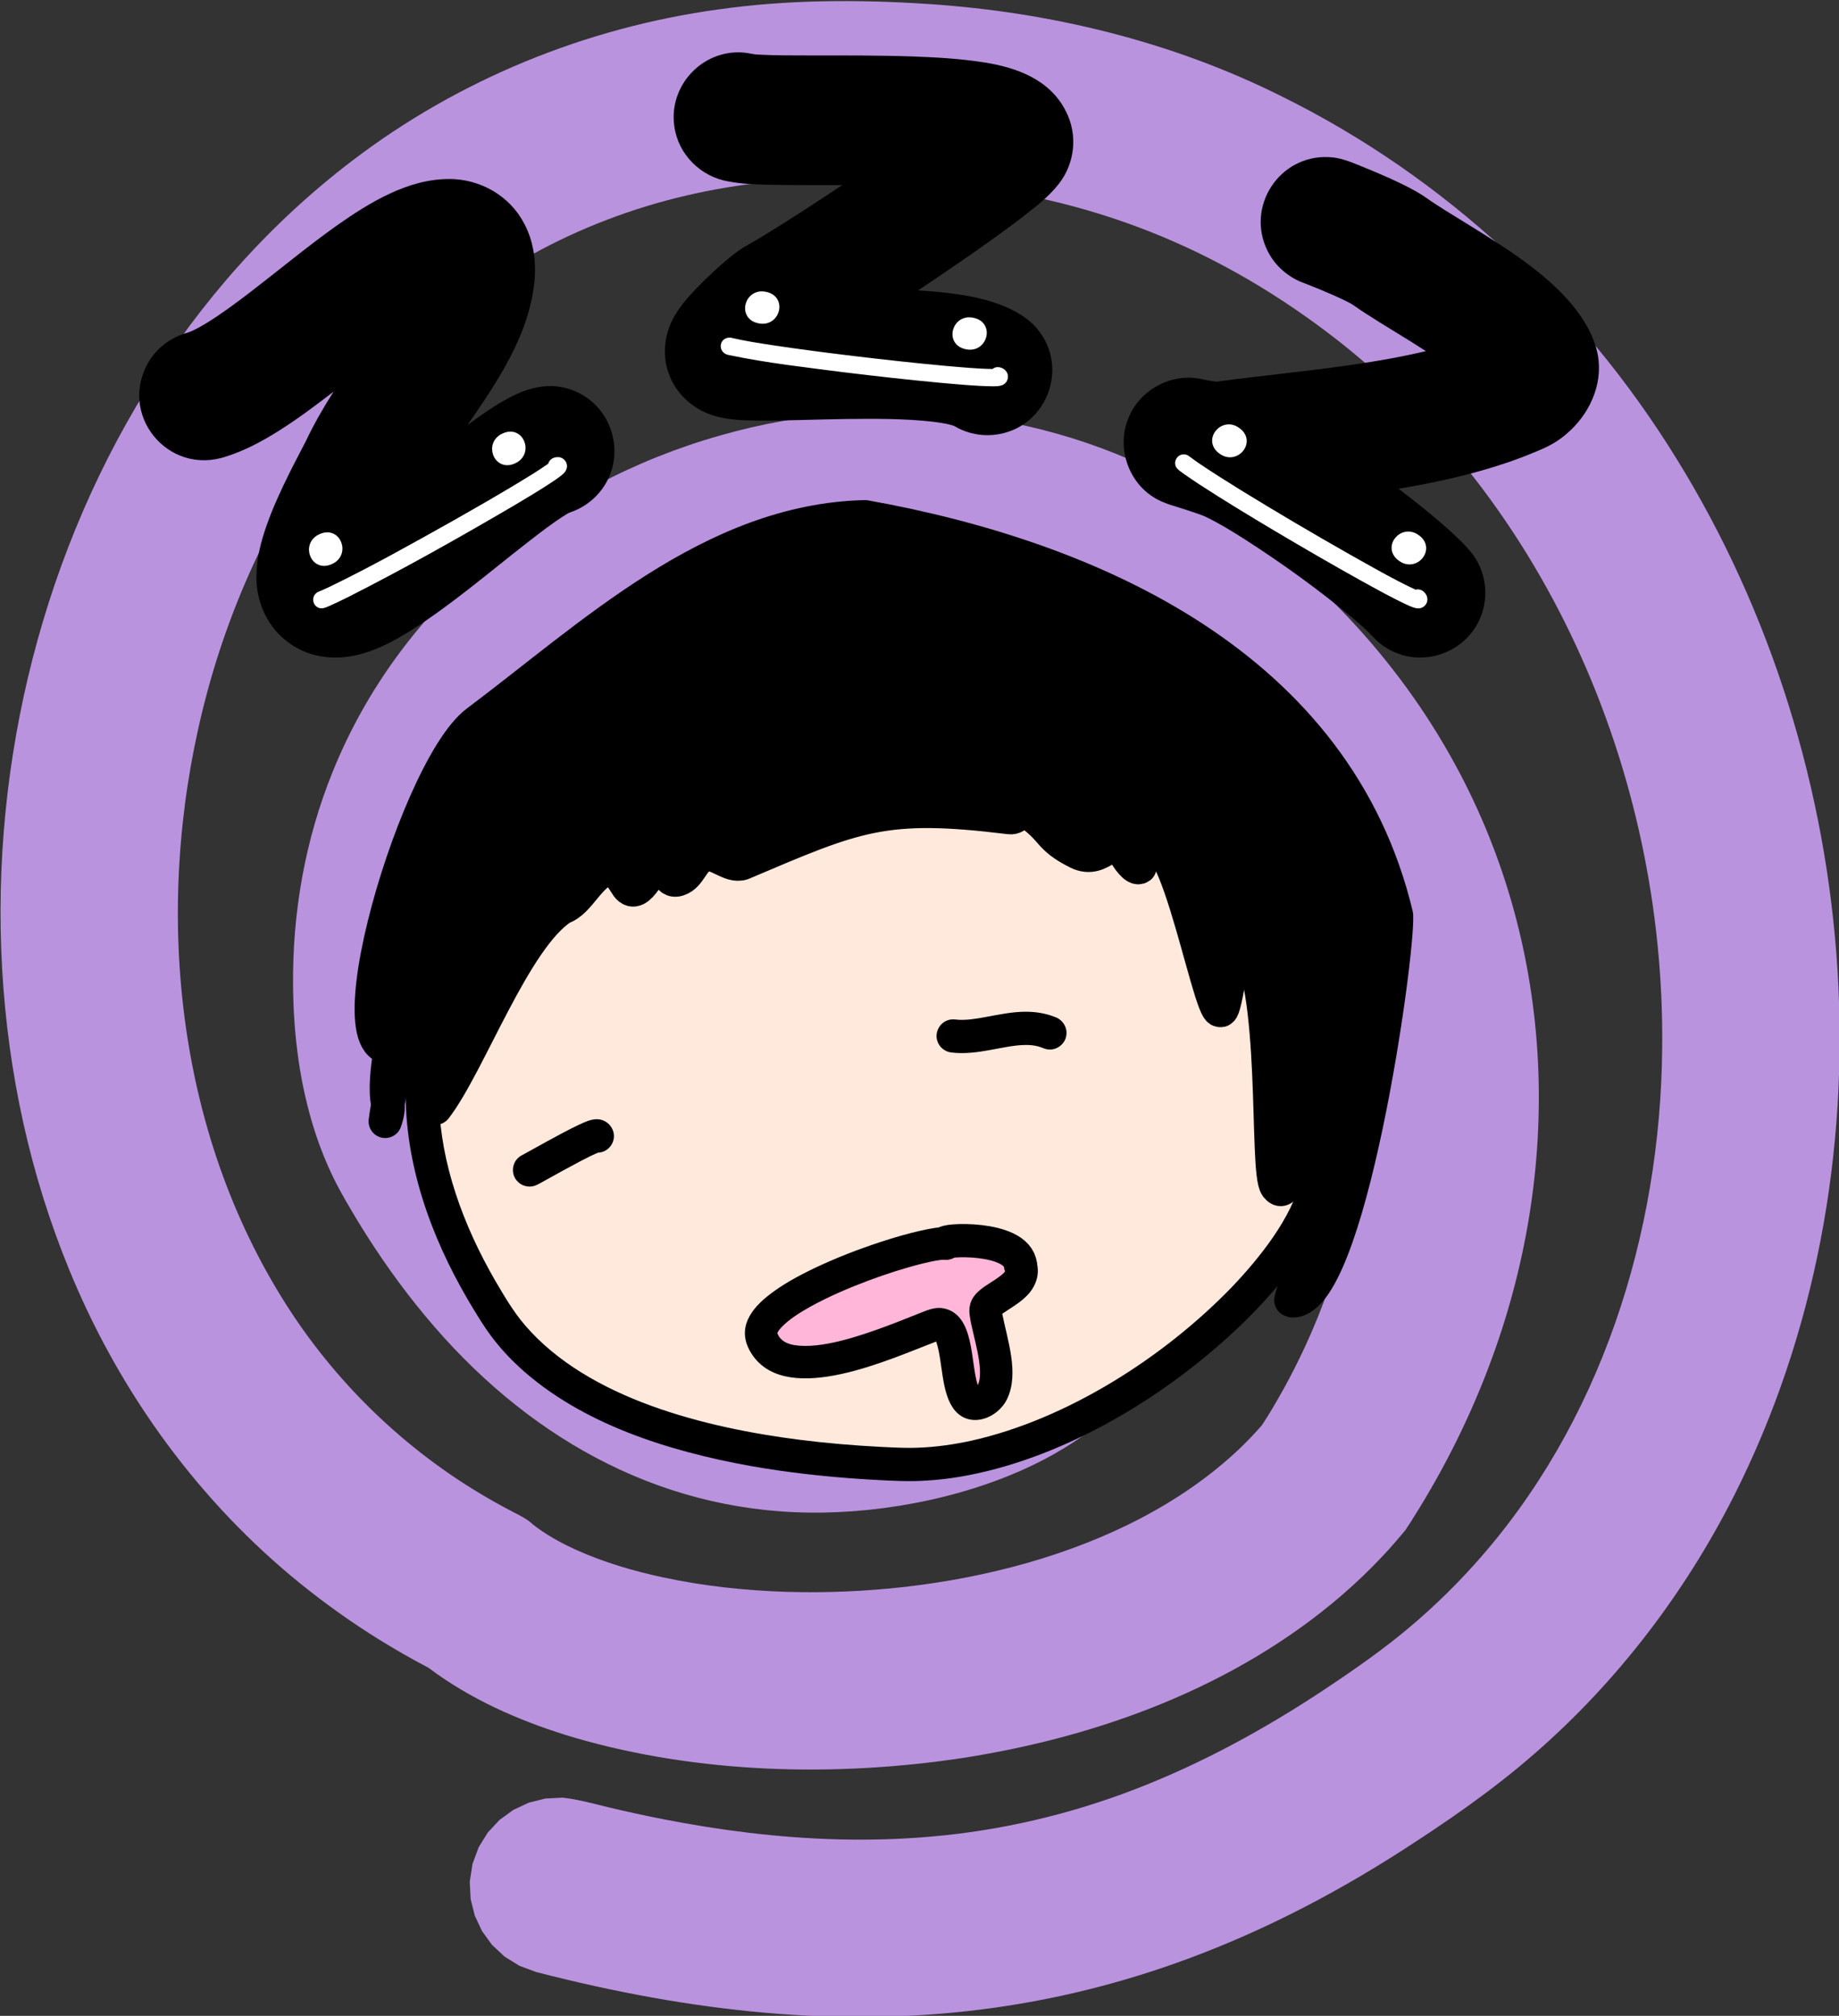 <?xml version="1.0" encoding="UTF-8"?>
<svg id="Layer_1" data-name="Layer 1" xmlns="http://www.w3.org/2000/svg" xmlns:xlink="http://www.w3.org/1999/xlink" viewBox="0 0 984.5 1079.33">
  <rect x="0" y="0" width="984.5" height="1079.33" fill="#333333" stroke="none"/>
  <defs>
    <style>
      .cls-1 {
        clip-path: url(#clippath);
      }

      .cls-2, .cls-3 {
        fill: none;
      }

      .cls-2, .cls-4, .cls-5, .cls-6, .cls-7, .cls-8 {
        stroke-width: 0px;
      }

      .cls-9, .cls-10, .cls-3, .cls-11 {
        stroke-linecap: round;
        stroke-linejoin: round;
      }

      .cls-9, .cls-10, .cls-4, .cls-5, .cls-6, .cls-7, .cls-11, .cls-8 {
        fill-rule: evenodd;
      }

      .cls-9, .cls-3, .cls-11 {
        stroke: #000;
        stroke-width: 17.79px;
      }

      .cls-9, .cls-4 {
        fill: #ffb6d9;
      }

      .cls-10 {
        stroke: #fff;
        stroke-width: 3.18px;
      }

      .cls-10, .cls-5 {
        fill: #fff;
      }

      .cls-12 {
        clip-path: url(#clippath-1);
      }

      .cls-6 {
        fill: #ffe9dc;
      }

      .cls-7 {
        fill: #ba93df;
      }

      .cls-11 {
        fill: #010000;
      }
    </style>
    <clipPath id="clippath">
      <rect class="cls-2" width="984.5" height="1079.33"/>
    </clipPath>
    <clipPath id="clippath-1">
      <path class="cls-2" d="m506.3,392.16c-306.49-36.04-420.3,385.59-24.93,391.89,290.6-18.19,306.67-391.19,24.93-391.89Z"/>
    </clipPath>
  </defs>
  <g id="Artboard2">
    <rect class="cls-2" width="984.5" height="1079.33"/>
    <g class="cls-1">
      <g>
        <path class="cls-7" d="m492.48,614.06c-7.83,4.26-16.5,7.3-25.48,7.7-6.66.24-13.34-.41-19.96-1.09-5.04-.47-10.1-.93-15.08-1.81-14.46-2.45-28.52-7.01-41.93-12.91-5.97-2.66-11.92-5.45-17.46-8.93-10.27-6.39-19.26-14.83-26.27-24.7-20.25-28.26-22.58-66.46-11.02-98.65,5.1-14.77,13.7-27.99,22.94-40.48,28.07-37.86,68.55-66.19,115.5-74.09,46.78-8.11,94.88,5.23,131.71,34.95,24.74,19.8,43.82,46.23,56.1,75.36,12.31,29.35,18.4,61.33,17.93,93.14-.44,31.62-7.85,62.78-18.87,92.31-8.88,23.87-19.88,47.14-34.73,67.9-17.26,24.39-40.21,44.71-66.71,58.55-37.02,19.45-84.13,29.08-125.83,28.57-82.98-1.01-153.29-42.29-205.49-105.08-13.11-15.71-24.96-32.47-35.63-49.92-4.66-7.69-9.3-15.44-13.31-23.5-4.16-8.44-7.65-17.22-10.52-26.18-7.91-24.78-11.21-50.86-11.47-76.82-.47-39.38,6.41-78.93,21.32-115.44,36.05-89.29,115.85-154.02,207.64-179.87,85.66-24.41,179.87-14.42,256.24,32.35,55.19,34.38,102.26,82.3,134.2,139.04,55.92,99.02,61.27,216.78,22.39,322.83-10.91,29.88-25.12,58.54-42.11,85.43-1.32,2.31-2.92,4.42-4.27,6.65-3.78,4.43-7.61,9.03-11.62,13.25-7.05,7.55-14.52,14.73-22.34,21.48-56.74,48.89-129.54,75.72-202.87,87.14-68.11,10.3-141.38,8.48-207.75-10.81-26.09-7.73-51.56-18.47-73.87-34.21-1.47-1.06-2.98-2.14-4.42-3.24-2.24-1.16-4.51-2.4-6.73-3.6-4.85-2.67-9.68-5.43-14.42-8.28-14.69-8.81-28.84-18.55-42.32-29.12-54.36-42.47-97.1-99.1-124.7-162.21C-47.48,487.48,10.75,221.37,188.6,86.03,245.52,42.58,313.61,14.81,384.5,5.06,421.75-.23,459.56-.32,497.05,2.15c65.46,4.33,130.49,20.09,189.28,49.54,86.94,43,160.26,111.32,211.1,193.77,101.48,163.82,118.32,382.09,30.86,555.42-26.41,52.16-62.52,99.52-106.65,137.94-22.7,19.86-47.65,37-73.02,53.24-148.83,94.89-292.73,107.45-461.57,63.8,0-.01-8.98-3.32-8.99-3.33,0,0-7.92-4.91-7.92-4.91,0,0-6.71-6.26-6.71-6.26,0,0-5.36-7.37-5.36-7.37,0,0-3.87-8.26-3.87-8.26,0,0-2.24-8.9-2.24-8.9l-.47-9.31s1.44-9.47,1.45-9.48c0,0,3.32-8.99,3.32-8.99,0,0,4.91-7.92,4.91-7.92,0,0,6.26-6.71,6.26-6.71,0,0,7.38-5.36,7.38-5.36,0,0,8.26-3.86,8.26-3.86,0,0,8.9-2.24,8.9-2.24,0,0,9.31-.46,9.31-.46,7.96.86,16.62,3.26,24.29,5.12,9.84,2.35,19.75,4.51,29.68,6.46,15.09,2.94,30.29,5.4,45.55,7.21,32.41,3.89,65.22,4.93,97.76,2.05,37.34-3.23,74.18-11.87,109.14-25.37,35.47-13.64,68.98-31.99,100.65-52.91,13.62-9.07,27.15-18.37,39.94-28.6,14.73-11.81,28.49-24.85,41.09-38.9,67.38-74.84,99.56-176.49,100.46-276.21,1.74-147.86-63.35-298.23-183.81-386.8-66.69-49.03-137.11-73.07-219.53-77.97-25.39-1.46-50.94-1.71-76.27.95-29.01,3.01-57.69,9.6-84.95,20.02-113.41,43.02-188.24,146.88-216.7,262.18-26.36,106.64-14.87,225.7,44.99,319.33,28.03,43.88,67.02,80.65,112.57,105.88,2.91,1.63,5.86,3.22,8.82,4.75,3,1.49,7.73,3.93,10.13,6.36,1.13.89,2.27,1.77,3.45,2.6,6.13,4.36,12.78,7.92,19.61,11.05,15.02,6.79,30.94,11.46,47.04,14.91,21.6,4.61,43.66,6.97,65.72,7.69,82.27,2.55,181.01-18.38,242.33-76.33,4.3-4.09,8.43-8.39,12.32-12.87,4.13-6.18,7.81-12.68,11.46-19.15,7.91-14.29,14.84-29.12,20.68-44.37,18.39-48,25.62-100.56,18.48-151.59-9.06-66.08-41.68-125.26-91.29-169.61-15.04-13.36-31.12-25.74-48.65-35.66-28.03-15.79-59.69-24.85-91.76-27.05-113.19-7.79-228.43,66.74-241.32,184.49-2.81,26.65-1.82,57.83,8.07,82.95,1.91,4.91,4.42,9.55,7.09,14.08,3.42,5.92,7.01,11.76,10.76,17.48,12.31,18.77,26.44,36.46,42.83,51.84,36.56,34.41,80.43,52.55,130.99,47.72,12.68-1.18,25.25-3.62,37.47-7.17,16.1-4.69,31.76-12,44.19-23.45,18.69-17.23,29.42-41.06,38.05-64.53,7.01-19.38,12.04-39.77,11.97-60.48-.2-26.13-7.61-53.99-23.53-74.99-16.39-21.77-42.2-35.24-69.75-31.17-20.34,2.91-38.2,15.19-51.36,30.55-4,4.63-7.65,9.56-10.98,14.7-1.59,2.47-3.25,4.94-4.19,7.75-1.23,3.61-1.97,7.67-1.15,11.45,6.55,3.22,13.39,5.94,20.5,7.63,3.53.89,7.16,1.23,10.78,1.54.66.07,1.68.17,2.35.24,1.03-.42,5.29-1.34,6.43-1.62,2.15-.35,8.22-.38,10.46-.41,44.67,3.54,60.68,59.49,24.7,86.05h0l-7.14,4.16c.4-.19.88-.43,1.27-.64-.06.04-.37.2-.44.23Zm-8.2,3.18c1.11-.28,3.47-1.09,4.54-1.54l-4.54,1.54Zm-50.04-75.34l-1.38,2,2.04-2.74-.66.73Zm8.57-8.25c-1.99,1.48-4.36,3.54-6.01,5.4l6.16-5.51-.15.11Z"/>
        <g>
          <path class="cls-6" d="m506.3,392.16c-306.49-36.04-420.3,385.59-24.93,391.89,290.6-18.19,306.67-391.19,24.93-391.89Z"/>
          <g class="cls-12">
            <g>
              <path class="cls-8" d="m319.69,599.27c6.19.07,10.72,6.45,8.35,12.27-.86,2.23-2.68,4.06-4.89,4.97-.65.26-1.37.47-2.06.57-.39.08-.87.02-1.23.2-3.16,1.33-6.22,2.94-9.26,4.51-6.06,3.18-12.12,6.55-18.1,9.87-2.08,1.08-4.12,2.46-6.33,3.26-3.43,1.13-7.45-.11-9.66-2.97-2.77-3.39-2.47-8.72.66-11.78,1.06-1.12,2.49-1.76,3.83-2.49,3.89-2.13,7.94-4.41,11.82-6.54,5.55-3.03,11.13-6.08,16.84-8.8,3.18-1.43,6.46-3.14,10.03-3.08Zm-5.76,15.72l.03.03-.09-.08.06.05Zm-.73-.71c.09.09.41.42.5.5-.21-.19-.48-.48-.67-.69l.17.19Z"/>
              <path class="cls-8" d="m549.39,541.71c5.16,0,10.35.83,15.16,2.74,4.05,1.27,6.91,5.36,6.34,9.63-.45,4.75-5.15,8.45-9.88,7.8-1.86-.19-3.48-1.22-5.29-1.63-2.19-.57-4.46-.77-6.71-.75-6.26.07-12.42,1.53-18.56,2.62-6.91,1.27-14,2.27-21.03,1.42-3.62-.32-6.85-3.06-7.74-6.58-1.26-4.44,1.49-9.45,5.92-10.76,1.75-.62,3.6-.37,5.4-.19,4.78.27,9.55-.55,14.24-1.39,7.32-1.35,14.68-2.95,22.16-2.92Z"/>
              <g>
                <path class="cls-4" d="m506.47,665.65c-18.24-.04-106.05,30.11-98.62,50.76,10.69,29.74,73.49-.23,92.01-6.9,17.96-6.46,7.23,47.92,24.78,41.6,18.05-6.48,2.06-42.31,3-50.19.75-6.23,23.09-11.26,18.66-23.55"/>
                <path class="cls-8" d="m507.14,657c8.69.76,11.03,12.32,3.28,16.38-2.14,1.2-4.65.83-6.97,1.21-3.24.45-6.46,1.17-9.63,1.95-9.78,2.43-19.38,5.57-28.82,9.07-10.68,4.01-21.22,8.5-31.21,14.02-5.59,3.2-11.26,6.56-15.7,11.3-.62.69-1.2,1.42-1.66,2.23-.1.2-.22.4-.28.62.07.19.15.39.24.58,1.52,3.61,5.13,5.2,8.78,5.83,14.42,2.36,35.63-5.07,49.34-10.11,6.29-2.34,12.56-4.91,18.81-7.36,4.04-1.62,7.91-3.1,12.34-2.1,16.16,3.81,13.75,28.38,17.76,41.02,3.99-7.93-2.88-27.36-4.17-36.4-1.57-9.06,3.05-13.42,10.16-17.94,2.31-1.5,4.7-2.95,6.83-4.71.73-.64,1.48-1.29,1.97-2.13-1.24-3.28-.33-7.23,2.33-9.55,5.56-4.75,13.35-1.45,14.58,5.6,1.66,6.68-1.11,13.27-6.02,17.84-3.71,3.63-8.33,6.12-12.56,9.08,2.77,13.98,9.14,31.85,2.65,45.51-4.94,10.43-19.66,16.11-28.02,6.23-7.57-9.15-6.26-25.89-9.99-36.88-24.44,9.25-78.52,34.53-97.97,7.8-8.96-12.57-3.29-23.23,7.54-31.99,7.61-6.12,16.28-10.77,25.04-15.01,11.69-5.57,23.8-10.25,36.1-14.28,6.89-2.23,13.86-4.28,20.92-5.88,4.71-1,9.51-2.06,14.35-1.94Z"/>
                <path class="cls-9" d="m546.31,677.38c-1.89-16.05-42.93-13.66-39.84-11.73"/>
              </g>
            </g>
          </g>
          <path class="cls-8" d="m484.93,382.47c17.3.02,34.58,1.64,51.73,3.79,23.91,3.13,47.74,8.02,70.35,16.53,38.78,14.46,69.59,39.25,87.64,77,15.94,33.25,20.66,70.62,21.38,107.14.2,10.35.01,20.73-.42,31.07-.24,6.68-.53,13.43-2.4,19.88-3.44,12.55-9.85,24.09-17.16,34.78-9.13,13.27-19.91,25.35-31.47,36.56-39.2,37.66-92.63,70.32-146.4,80.69-9.56,1.83-19.28,2.91-29.01,3.09-9.08.11-18.16-.53-27.21-1.04-20.32-1.33-40.6-3.56-60.65-7.13-43.47-7.9-90.05-22.39-123.22-52.74-5.46-5.05-10.52-10.56-14.99-16.51-4.57-6.12-8.49-12.72-12.39-19.28-20.28-34.59-34.39-74-33.51-114.5.92-51.42,26.32-96.07,64.87-129.03,54.66-46.7,131.56-70.29,202.88-70.3Zm-.98,17.79c-66.84.21-139.46,22.4-190.64,66.29-52.63,45.4-71.26,106-49.36,172.48,5.31,16.26,12.61,31.83,21.14,46.63,4.84,8.21,9.66,16.54,15.88,23.8,34.01,39.68,97.1,55.05,147.11,61.43,14.33,1.82,28.74,3.03,43.16,3.78,6.78.32,13.59.75,20.38.45,9.56-.35,19.08-1.71,28.42-3.75,51.3-11.47,103.12-44.67,139.43-82.24,14.71-15.44,32.1-37.02,37.06-58,1.26-5.44,1.08-11.1,1.4-16.65.42-11.29.51-22.61.13-33.9-1.23-33.42-6.07-67.69-21.76-97.63-22.62-43.37-64.14-63.56-110.15-73.6-15.51-3.4-31.27-5.64-47.06-7.19-11.68-1.14-23.41-1.97-35.15-1.91Z"/>
        </g>
        <g>
          <path class="cls-8" d="m240.38,95.83c16.78.01,32.54,8.98,40.31,23.99,4.65,8.77,6.25,18.9,5.6,28.75-2.24,29.7-19.59,55.22-36.05,79.04,7.28-5.38,14.71-10.67,22.76-14.85,10.18-5.38,21.28-8.13,32.49-4.2,22.97,7.8,30.99,36.64,15.34,55.19-4.12,4.88-9.67,8.65-15.75,10.64-.8.27-1.51.8-2.24,1.21-6.93,4.31-13.38,9.37-19.83,14.35-21.02,16.32-41.25,33.88-63.79,48.11-12.9,8-27.57,15.1-43.14,13.89-23.4-1.78-39.53-21.31-38.78-44.45.18-8.88,2.43-17.59,5.34-25.94,3.35-9.55,7.6-18.78,12.09-27.84,2.9-5.89,6.06-11.73,9.03-17.58,4.33-9.15,9.4-17.95,14.85-26.48-9.79,7.56-19.73,14.99-30.22,21.55-8.65,5.38-17.74,10.22-27.49,13.26-31.32,10.47-58.24-23.11-40.96-51.32,4.59-7.3,12.04-12.78,20.37-14.99.78-.24,1.55-.56,2.3-.89,2.68-1.2,5.24-2.66,7.75-4.17,8.14-4.99,15.81-10.73,23.4-16.52,15.52-11.9,30.6-24.48,46.54-35.83,17.46-12.28,38.11-24.97,60.1-24.89Zm63.16,179.02c.21-.06.45-.13.66-.2l-.66.2Z"/>
          <path class="cls-8" d="m397.48,28.13c2.75.08,5.47.98,8.19,1.1,9.56.52,19.2.42,28.78.46,18.14,0,36.34-.08,54.47.55,12.46.46,24.97,1.16,37.3,3.08,17.78,2.68,35.67,9.08,44.31,26.09,6.53,12.49,5.03,27.79-3.59,38.9-5.68,7.34-13.22,12.96-20.49,18.62-17.83,13.5-36.37,26.1-54.93,38.56,19.84,1.25,46.31,3.93,61.4,18,21.92,21.83,7.04,58.93-23.92,59.52-6.36.06-12.82-1.67-18.26-4.98-.76-.27-1.55-.48-2.33-.68-3.25-.79-6.59-1.26-9.91-1.65-14.9-1.61-29.93-1.53-44.9-1.37-15.9.19-31.9.94-47.8.88-7.49-.1-15.1-.3-22.37-2.28-11.47-3-21.45-11.58-25.4-22.85-3.81-10.32-2.26-22.22,3.46-31.54,4.31-7.16,10.26-13.16,16.18-19,5.52-5.31,11.17-10.54,17.36-15.08,3.75-2.7,7.98-4.68,11.89-7.15,14.88-9.03,29.48-18.58,43.97-28.21-13.17-.03-26.45.1-39.61-.19-7.07-.21-14.2-.4-21.16-1.73-14.9-2.49-26.96-14.32-29.09-29.37-3.27-21.63,14.62-41.13,36.46-39.71Zm112.55,199.48c.06.04.16.1.22.13l-.28-.17.06.04ZM405.92,29.71c-.29-.09-.65-.2-.94-.28l.94.28Z"/>
          <path class="cls-8" d="m711.26,84.12c5.88.17,11.43,2.39,16.8,4.6,5.22,2.09,10.44,4.28,15.56,6.58,6.45,2.93,12.89,5.99,18.82,9.86,7.42,5.29,15.34,9.98,23.09,14.76,22.57,14.07,50.73,31.1,64.02,54.71,2.73,4.93,4.96,10.22,5.89,15.8,2.76,15.8-4.85,31.81-16.86,41.92-4.41,3.88-9.6,6.72-15.02,8.92-5.22,2.25-10.55,4.29-15.92,6.15-19.14,6.58-38.97,10.92-58.91,14.28,9.29,7.08,18.45,14.37,27.13,22.19,4.34,4,8.75,8.04,12.39,12.69,5.98,7.92,8.26,18.5,6.11,28.19-5.17,23.88-33.19,35.09-53.4,21.33-3.21-2.09-5.84-5.04-8.51-7.74-2.54-2.48-5.23-4.82-7.93-7.13-18.68-15.66-38.55-29.9-59.06-43.06-6.65-4.15-13.34-8.33-20.45-11.67-2.94-1.29-6.06-2.18-9.09-3.22-6.33-2.2-13.16-3.53-18.79-7.34-13.54-8.7-19.28-26.99-13.11-41.86,5.79-15.03,22.53-24.33,38.35-21.29,2.57.54,5.16,1.09,7.76,1.42,1.03.26,2.28-.02,3.32-.14,1.97-.26,4.18-.55,6.15-.8,8.24-1.05,16.78-2.03,25.05-3,26.36-3.11,52.83-6.14,78.69-12.27-10.71-6.99-21.84-13.41-32.57-20.37-2.51-1.58-4.9-3.41-7.41-4.98-3.01-1.66-6.16-3.08-9.29-4.49-5.05-2.24-10.2-4.35-15.34-6.36-8.61-2.92-16.07-9.24-20.11-17.41-11.87-23.66,6.17-51.47,32.62-50.27Z"/>
        </g>
        <g>
          <path class="cls-11" d="m229.45,468.6c-11.59,41.67-4.47,79.31,3.72,124.74,18.14-23.59,42.28-91.02,67.88-107.32,9.24-3.07,13.99-17.96,25.64-21.83,2.5-.83,8.03,8.97,9.03,10.3,6.48,8.65,13.14-13.12,18.27-12.39,3.36.48,2.39,11.11,9.24,8.83,6.49-2.16,7.22-10.81,13.87-13.02,6.43-2.14,13.6,6.67,20.37,4.42,60.93-25.87,75.51-32.88,143.06-24.52,4.14.59,6.22-5.39,9.46-3.15,14.58,10.1,10.61,13.72,26.88,21.86,13.43,6.72,19.18-12.42,25.42.64.77,1.59,5.51,9,7.98,7.14,14.28-52.39,36.76,79.87,43.04,76.69,3.43,2.38,7.4-46.16,11.78-40.33,19.61,26.17,12,126.36,18.22,134.65,8.77,11.71,11.31-45.5,23.33-37.17,1.25.87-.54,59.86-9.7,78.14-.27.53-6.3,20.1-5.89,20.16,30.96,4.43,57.77-185,56.59-206.47-31.73-132.9-162.02-191.39-284.55-213.32-81.99,1.88-146.41,63.79-207.79,109.78-34.77,26.06-86.37,207.79-34.72,169.08"/>
          <path class="cls-3" d="m216.31,557.47c3.07-2.36-3.86,6.92-4.41,10.75-1.57,10.64-4.4,21.67-5.68,32.21,0,0,2.35-6.39,1.35-9.39-3.2-14.05,4.37-45.88,8.22-57.41"/>
        </g>
        <g>
          <g>
            <path class="cls-5" d="m390.46,185.37c23.11,5.99,155.48,20.86,143.82,15.8"/>
            <path class="cls-5" d="m391.12,180.78c7.54,1.79,15.23,2.94,22.88,4.12,14.59,2.18,29.28,4.07,43.93,5.83,15.97,1.91,32.01,3.67,48.02,5.15,8.44.72,16.93,1.56,25.41,1.69,2.25-1.93,5.83-.9,7.41,1.4,1.69,2.36.75,5.84-1.86,7.07-1.63.79-3.49.76-5.25.8-9.31-.1-18.63-1.05-27.91-1.85-17.3-1.61-34.61-3.55-51.85-5.65-20.49-2.66-41.11-4.93-61.34-9.17-6.77-.85-5.97-9.85.56-9.39Z"/>
          </g>
          <path class="cls-10" d="m409.72,157.81c-9.51-2.08-13.41,11.82-3.32,13.74,9.51,2.08,13.41-11.82,3.32-13.74Z"/>
          <path class="cls-10" d="m520.74,171.7c-9.51-2.08-13.41,11.82-3.32,13.74,9.51,2.08,13.41-11.82,3.32-13.74Z"/>
        </g>
        <g>
          <g>
            <path class="cls-5" d="m633.73,247.9c18.75,14.78,133.96,81.63,125.32,72.31"/>
            <path class="cls-5" d="m634,243.27c1.71.04,2.94,1.28,4.23,2.22,1.48,1.09,3.02,2.15,4.55,3.19,6.83,4.61,13.86,9.01,20.86,13.36,19.45,11.99,39.18,23.6,59.05,34.89,11.59,6.47,23.11,13.19,35.15,18.81,3.16-.95,6.33,2.07,6.31,5.2.06,2.61-2.29,4.87-4.88,4.8-1.92-.02-3.7-.9-5.44-1.63-8.7-4.01-17.08-8.74-25.47-13.35-15.25-8.49-30.4-17.28-45.41-26.19-13.81-8.23-27.62-16.56-41.09-25.35-2.64-1.74-5.3-3.51-7.88-5.35-1.47-1.17-3.32-2.08-4.31-3.73-1.74-3.09.74-7.11,4.33-6.86Z"/>
          </g>
          <path class="cls-10" d="m662.45,230.41c-7.88-5.73-17.03,5.43-8.57,11.25,7.88,5.73,17.03-5.43,8.57-11.25Z"/>
          <path class="cls-10" d="m758.52,287.78c-7.88-5.73-17.03,5.43-8.57,11.25,7.88,5.73,17.03-5.43,8.57-11.25Z"/>
        </g>
        <g>
          <g>
            <path class="cls-5" d="m172.26,321.09c22.23-8.72,138.12-74.38,125.71-71.63"/>
            <path class="cls-5" d="m298.91,244.75c2.8.08,5.1,2.83,4.56,5.62-.24,1.44-1.16,2.65-2.24,3.59-2.58,2.2-5.48,4-8.31,5.86-5.71,3.66-11.58,7.18-17.41,10.65-29.35,17.21-59.02,33.96-89.38,49.33-2.96,1.46-5.95,2.92-8.96,4.26-2.67,1.16-5.39,2.81-8.02.47-1.93-1.7-2.01-4.93-.15-6.72.86-.88,2.08-1.2,3.17-1.68,1.38-.59,2.78-1.23,4.14-1.87,22.69-10.98,44.7-23.38,66.69-35.7,11.19-6.34,22.39-12.79,33.42-19.42,5.76-3.51,11.59-6.98,17.1-10.88.58-2.38,3.08-3.68,5.41-3.5Z"/>
          </g>
          <path class="cls-10" d="m171.68,287.47c-8.92,3.9-3.92,17.44,5.38,13.08,8.92-3.9,3.91-17.44-5.38-13.08Z"/>
          <path class="cls-10" d="m269.71,233.55c-8.92,3.9-3.92,17.44,5.38,13.08,8.92-3.9,3.91-17.44-5.38-13.08Z"/>
        </g>
      </g>
    </g>
  </g>
</svg>